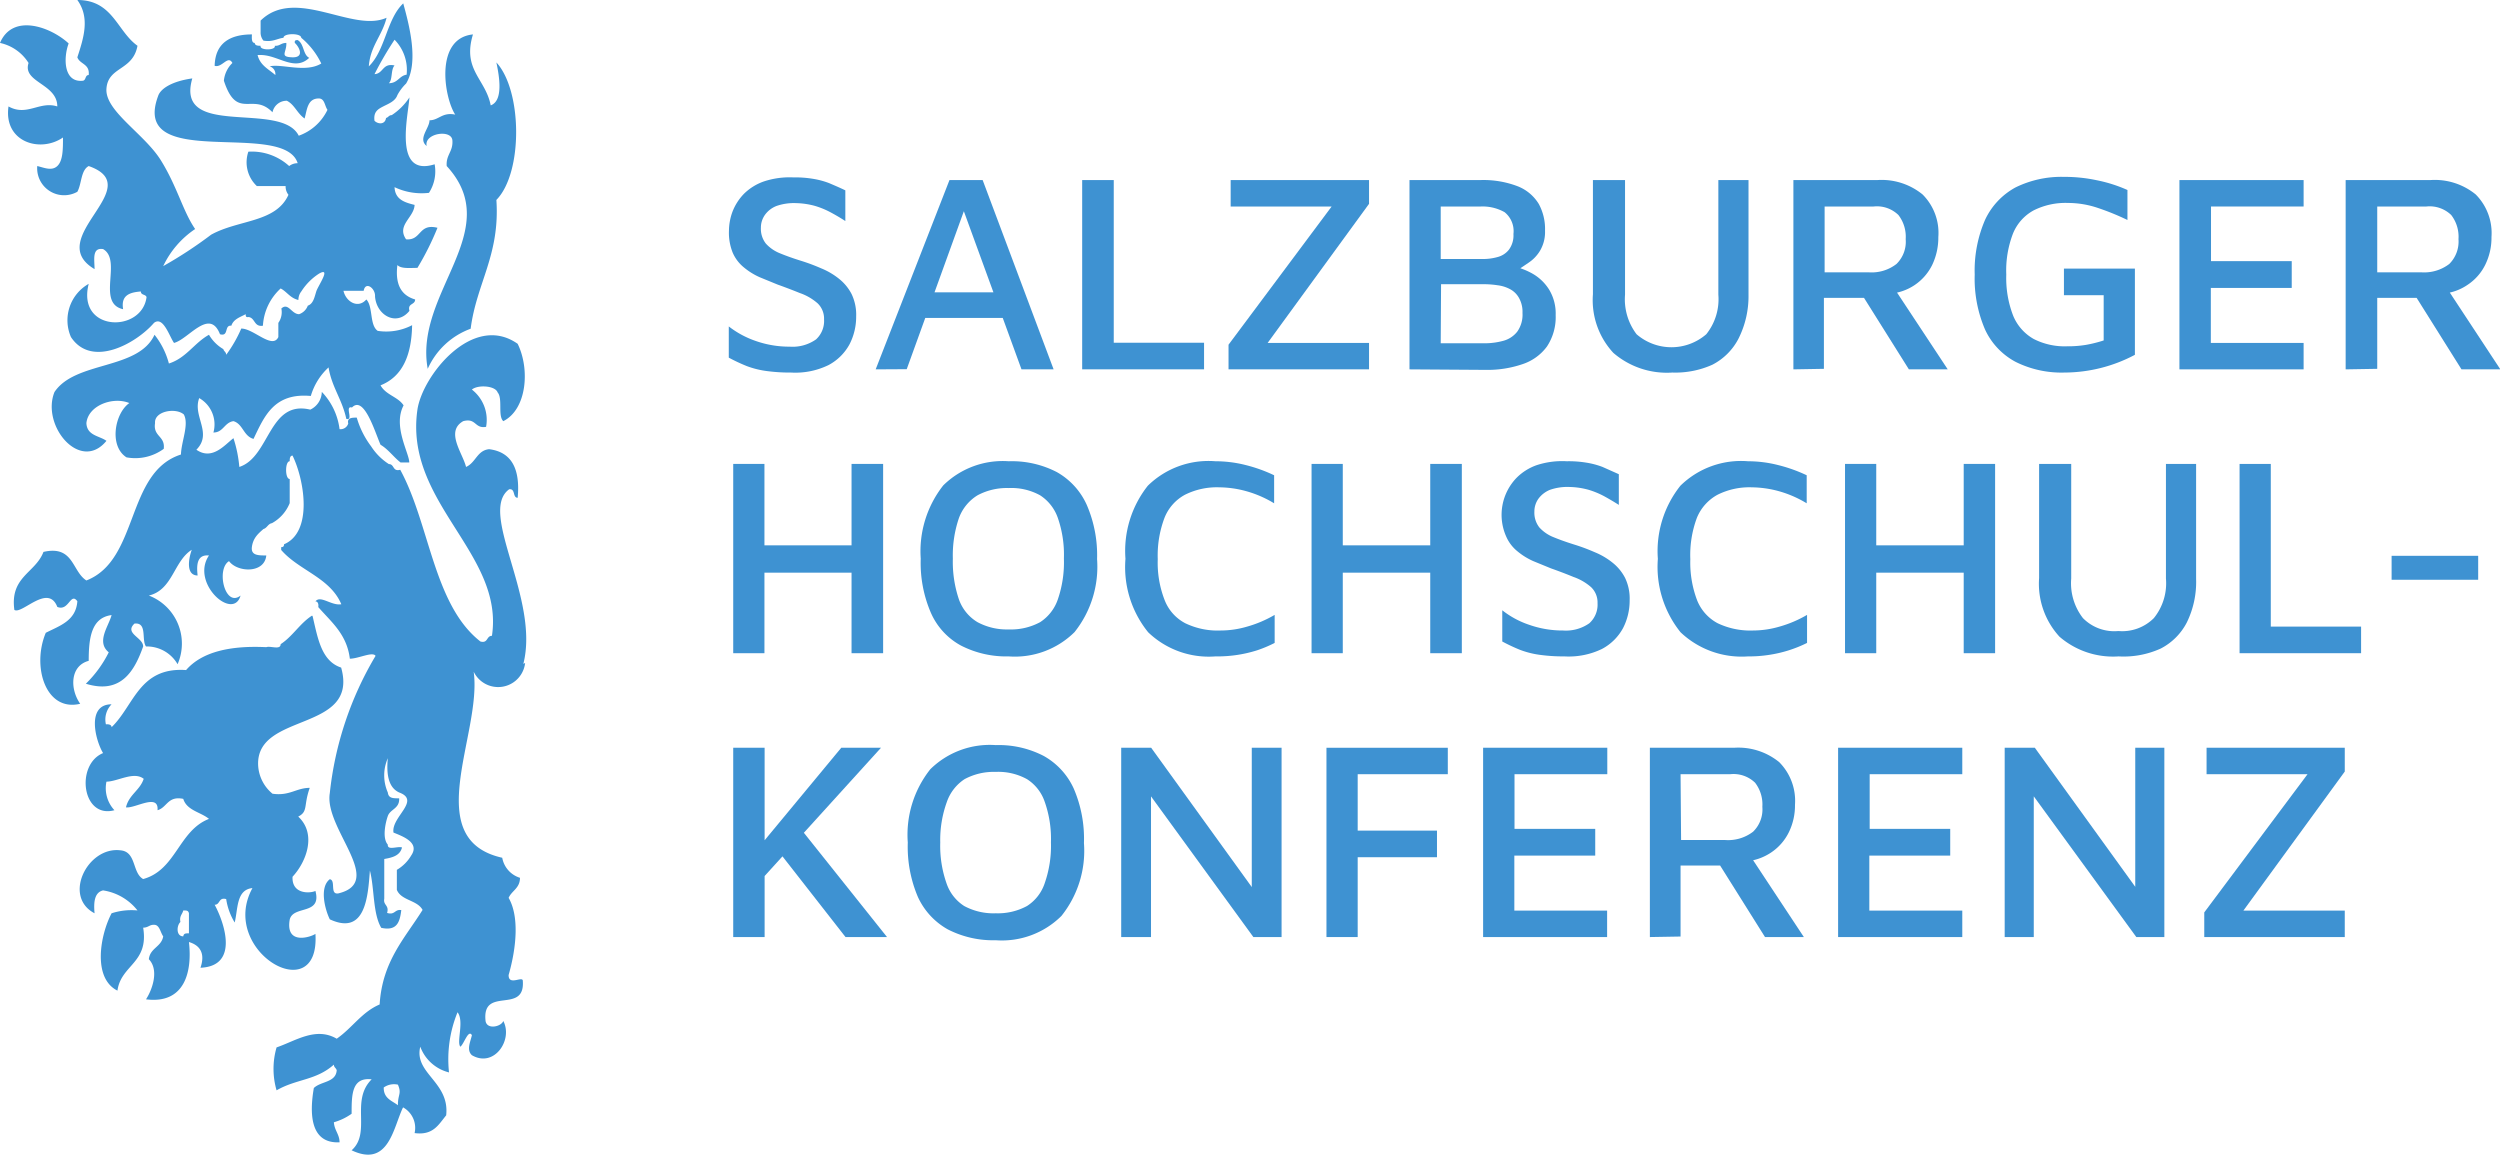 <?xml version="1.0" encoding="UTF-8"?> <svg xmlns="http://www.w3.org/2000/svg" viewBox="0 0 140.92 65.11"><defs><style> .cls-1 { fill: #3e92d2; } </style></defs><title>tempLogo2</title><g id="Layer_2" data-name="Layer 2"><g id="Layer_1-2" data-name="Layer 1"><g><path class="cls-1" d="M10.65,52.61c-.19,0-.29,0-.32.17-.41,0-.38-.61-.16-.81-.07-.34.11-.43.16-.65.19,0,.28,0,.32.16ZM17.59,34.7c-.69.44-1.09,1.17-1.77,1.61,0,.35-.58.08-.81.17-2-.1-3.62.25-4.52,1.29-2.65-.18-2.93,2-4.2,3.22,0-.12-.13-.18-.32-.16a1.22,1.22,0,0,1,.32-1.13c-1.42,0-.93,2-.48,2.75-1.56.64-1.2,3.72.64,3.22A1.82,1.82,0,0,1,6,44.06c.62,0,1.54-.6,2.1-.16-.21.65-.83.89-1,1.61.52.07,1.86-.82,1.78.16.54-.15.57-.82,1.45-.64.2.66,1,.75,1.45,1.13-1.71.66-1.85,2.88-3.71,3.39C7.44,49.2,7.7,48,6.78,47.93c-1.84-.22-3.26,2.6-1.45,3.55-.06-.64,0-1.18.48-1.29a3.05,3.05,0,0,1,1.94,1.13,3.64,3.64,0,0,0-1.46.16c-.64,1.21-1.09,3.65.33,4.36.2-1.46,1.78-1.55,1.45-3.55.3,0,.35-.18.64-.16s.33.43.49.65c-.1.6-.74.65-.81,1.29.58.6.21,1.69-.16,2.26,2.21.28,2.61-1.59,2.42-3.23.68.2.91.7.65,1.45,2.19-.09,1.35-2.53.8-3.55.32,0,.21-.44.65-.32A3.53,3.53,0,0,0,13.23,52c.19-.79.09-1.85,1-1.94-1.94,3.55,3.82,6.87,3.55,2.58-.23.17-1.7.67-1.45-.8.19-.83,1.82-.23,1.45-1.62-.28.14-1.34.21-1.29-.8.79-.85,1.37-2.42.32-3.39.57-.29.29-.61.65-1.62-.76,0-1.14.47-2.1.33a2.22,2.22,0,0,1-.81-1.62c-.11-3,5.71-1.83,4.68-5.49-1.13-.37-1.32-1.69-1.61-2.9M24.21,6.78c.53,0,.71-.47,1.45-.32-.62-.94-1.18-4.3,1-4.52-.61,2,.71,2.5,1,4,.74-.27.47-1.7.32-2.42,1.46,1.58,1.51,6.21,0,7.75.21,3.11-1.12,4.69-1.45,7.26a4.24,4.24,0,0,0-2.42,2.26C23.32,16.5,28.53,13,25.18,9.36c-.05-.64.37-.81.32-1.45s-1.61-.4-1.45.32c-.51-.41.16-1,.16-1.45M22.43,62.3c-.34-.26-.81-.38-.8-1a1,1,0,0,1,.8-.16c.22.51,0,.54,0,1.13m-.16-60a2.43,2.43,0,0,1,.65,1.94c-.42.06-.49.48-1,.48.22-.2.1-.76.32-1-.69-.15-.62.46-1.13.49a19.31,19.31,0,0,1,1.13-1.94m7.26,35.18c.94-3.68-2.57-8.55-.8-9.84.37-.05.18.47.48.48.15-1.6-.32-2.58-1.61-2.74-.68.07-.75.76-1.3,1-.19-.78-1.18-2-.16-2.58.74-.2.64.44,1.29.32a2.16,2.16,0,0,0-.8-2.1c.32-.28,1.31-.23,1.45.16.3.35,0,1.32.32,1.62,1.33-.67,1.51-2.93.81-4.36-2.53-1.78-5.37,1.8-5.65,3.71-.76,5.25,4.9,8.09,4.2,12.75-.32,0-.21.44-.65.32-2.65-2.07-2.85-6.62-4.52-9.68-.44.12-.32-.32-.64-.32a3.32,3.32,0,0,1-1-1,5,5,0,0,1-.81-1.62c-.25,0-.56,0-.48.33a.45.45,0,0,1-.49.32,3.7,3.7,0,0,0-1-2.1,1.13,1.13,0,0,1-.65,1c-2.35-.56-2.27,2.67-4,3.23a7.15,7.15,0,0,0-.33-1.62c-.47.35-1.19,1.28-2.09.65.93-.94-.23-1.89.16-2.91a1.71,1.71,0,0,1,.8,1.94c.56,0,.62-.57,1.13-.64.54.16.56.84,1.13,1,.61-1.27,1.15-2.61,3.23-2.42a3.54,3.54,0,0,1,1-1.61c.18,1.11.77,1.81,1,2.9.44.12-.12-.76.32-.64.68-.7,1.29,1.37,1.61,2.1.44.26.72.68,1.13,1h.49c0-.53-.94-2.05-.32-3.22-.32-.49-1-.58-1.3-1.13,1.24-.49,1.75-1.7,1.78-3.39a3.15,3.15,0,0,1-1.94.32c-.47-.33-.25-1.36-.64-1.77-.47.54-1.15.13-1.29-.49H20.5c.1-.56.67-.14.64.32.08,1.07,1.22,1.71,1.94.81-.12-.44.32-.32.32-.64-.75-.22-1.14-.8-1-1.94.21.22.7.16,1.13.16a15.88,15.88,0,0,0,1.13-2.26c-1.08-.27-.89.73-1.77.65-.55-.8.45-1.22.48-1.94-.56-.14-1.1-.3-1.13-1a3.56,3.56,0,0,0,1.94.32,2.23,2.23,0,0,0,.32-1.61C22.17,10,23,6.58,23.08,5.49a3.45,3.45,0,0,1-1,1c-.16,0-.19.13-.32.16-.05.37-.43.37-.65.16-.07-.51.2-.66.49-.81s.68-.29.8-.64a2.64,2.64,0,0,1,.49-.65c.74-1.22.16-3.35-.16-4.52-.94.89-1,2.64-1.94,3.55.08-1.15.75-1.72,1-2.74-1.9.87-5.13-1.77-7.1.16v.65a.71.71,0,0,0,.16.48c.52.09.75-.11,1.13-.16,0-.27,1-.27,1,0a4.3,4.3,0,0,1,1.13,1.45c-.89.54-2.23,0-2.91.16a.45.45,0,0,1,.32.49c-.37-.33-.86-.54-1-1.13h.17c1,0,1.91.95,2.74.16-.36-.18-.28-.79-.65-1-.09,0-.19,0-.16.16.26.24.56.84-.16.81s-.29-.28-.32-.81c-.31,0-.36.18-.65.16.08.27-.88.27-.8,0-.13,0-.32,0-.33-.16-.18,0-.17-.25-.16-.48-1.26,0-2.07.51-2.1,1.77.42.13.75-.63,1-.16a1.6,1.6,0,0,0-.48,1c.74,2.27,1.63.62,2.74,1.78a.81.81,0,0,1,.81-.65c.43.21.58.71,1,1,.14-.5.16-1.13.8-1.13.34,0,.33.43.49.64a2.85,2.85,0,0,1-1.62,1.46c-1-2-7,.21-6-3.23-1.15.16-1.8.58-1.93,1C7.33,9.7,16,6.72,16.78,9.2a.77.77,0,0,0-.48.16A3.13,3.13,0,0,0,14,8.55a1.84,1.84,0,0,0,.48,1.94h1.62a.74.74,0,0,0,.16.49c-.71,1.58-2.81,1.39-4.36,2.25A24,24,0,0,1,9.2,15,5.19,5.19,0,0,1,11,12.91c-.69-1-1-2.37-1.93-3.87S5.91,6.26,6,5,7.49,4,7.75,2.58C6.59,1.75,6.36,0,4.36,0c.72,1,.36,2.13,0,3.23.14.4.71.36.64,1-.21,0-.14.28-.32.32-1.11.13-1.11-1.31-.81-2.1C2.88,1.53.72.72,0,2.42A2.53,2.53,0,0,1,1.61,3.55C1.25,4.65,3.23,4.71,3.23,6c-1-.32-1.71.58-2.75,0C.19,8,2.26,8.64,3.55,7.75c0,.66,0,1.31-.32,1.61s-.77.08-1.13,0a1.52,1.52,0,0,0,2.26,1.45c.25-.45.19-1.21.64-1.45,3.39,1.19-2.62,4.06.33,5.81,0-.52-.16-1.23.48-1.13,1.1.63-.4,3.05,1.13,3.39-.13-.77.34-.95,1-1,0,.22.28.15.32.32C8,18.78,4.31,18.72,5,16A2.36,2.36,0,0,0,4,19c1.17,1.77,3.69.35,4.68-.8.52-.4.86.75,1.13,1.13.82-.21,2-2,2.59-.49.52.15.22-.53.64-.48.12-.37.49-.48.81-.65,0,.1,0,.19.16.16.38.05.3.57.81.49a3.08,3.08,0,0,1,1-2.1c.35.18.53.54,1,.65a.78.78,0,0,1,.17-.49,3.29,3.29,0,0,1,1-1c.7-.39-.06.69-.16,1s-.16.7-.48.81a.8.8,0,0,1-.49.48c-.43,0-.61-.68-1-.32a1.05,1.05,0,0,1-.17.81V19c-.34.71-1.39-.48-2.09-.48A7.53,7.53,0,0,1,12.75,20c0-.16-.13-.19-.16-.32a2.25,2.25,0,0,1-.81-.81c-.83.46-1.28,1.31-2.26,1.62a4.41,4.41,0,0,0-.81-1.62c-.92,2-4.46,1.46-5.64,3.23C2.31,24,4.53,26.65,6,24.85c-.4-.29-1.1-.29-1.13-1,.1-1,1.5-1.51,2.42-1.13-.82.57-1.16,2.42-.16,3.06a2.71,2.71,0,0,0,2.1-.48c.09-.74-.61-.68-.49-1.45-.06-.67,1.15-.89,1.62-.49.31.56-.14,1.52-.16,2.26-3.12,1-2.35,5.94-5.33,7.1-.82-.52-.71-2-2.42-1.61C2,32.3.55,32.5.81,34.38c.43.27,1.9-1.51,2.42-.17.65.27.74-.85,1.13-.32-.08,1.11-1,1.38-1.78,1.78-.8,1.91,0,4.47,1.94,4-.59-.84-.57-2.14.48-2.42,0-1.3.15-2.43,1.29-2.58-.17.64-.88,1.51-.16,2.1a6.56,6.56,0,0,1-1.29,1.77c2,.62,2.75-.75,3.23-2.1,0-.51-1.08-.73-.49-1.29.74-.08.38.92.65,1.29a2,2,0,0,1,1.78,1,2.9,2.9,0,0,0-1.62-3.87c1.35-.32,1.4-1.94,2.42-2.58-.16.43-.37,1.44.33,1.45-.08-.67,0-1.19.64-1.13-1.06,1.56,1.37,3.72,1.78,2.26-.88.7-1.39-1.49-.65-1.94.47.64,2,.71,2.1-.32-.46,0-.88,0-.81-.49s.34-.73.65-1c.21-.06.25-.29.48-.33a2.25,2.25,0,0,0,1-1.13V27c-.27,0-.27-1,0-1,0-.12,0-.31.16-.32.68,1.4,1.15,4.31-.48,5,0,.14-.07.16-.16.16V31c1,1.16,2.75,1.55,3.39,3.06-.55.1-1.18-.53-1.46-.16.13,0,.19.14.16.32.73.84,1.61,1.52,1.78,2.91.48,0,1.29-.42,1.45-.16a19.05,19.05,0,0,0-2.58,7.74c-.33,2,3.17,5,.48,5.65-.5.08-.12-.74-.48-.8-.6.46-.27,1.71,0,2.26,2,.93,2.15-1.25,2.26-2.75.26,1,.16,2.42.64,3.23.91.2,1.05-.36,1.13-1-.38-.06-.35.3-.8.16.13-.45-.23-.42-.16-.8V48.42c.46-.08.89-.19,1-.65-.23-.09-.83.19-.8-.16-.32-.36-.14-1.21,0-1.61s.67-.41.64-1c-.36,0-.6,0-.64-.33a2.4,2.4,0,0,1,0-1.93c-.09.95.05,1.66.64,1.93,1.24.46-.46,1.38-.32,2.26.51.21,1.5.56,1,1.29a2.25,2.25,0,0,1-.81.81v1.13c.25.61,1.15.57,1.45,1.13-1,1.6-2.27,2.89-2.42,5.33-1,.42-1.56,1.34-2.42,1.93-1.18-.69-2.33.13-3.39.49a4.33,4.33,0,0,0,0,2.42c1.12-.65,2.22-.55,3.23-1.45,0,.16.13.19.16.32-.05.7-.89.61-1.29,1-.24,1.4-.23,3.14,1.45,3.06,0-.45-.29-.67-.32-1.13a3.26,3.26,0,0,0,1-.48c0-1.07,0-2.07,1.13-1.94-1.22,1.21,0,3-1.13,4,2.1,1,2.35-1.3,2.9-2.42a1.32,1.32,0,0,1,.65,1.45c1.05.14,1.35-.48,1.78-1,.21-1.89-1.83-2.36-1.46-3.87a2.32,2.32,0,0,0,1.62,1.45,7,7,0,0,1,.48-3.39c.39.49-.07,1.68.16,1.94.2-.14.45-1,.65-.65-.08.37-.32.83,0,1.13,1.25.73,2.33-.86,1.77-1.93-.11.32-.92.51-1,0-.22-2,2.24-.34,2.1-2.26,0-.3-.81.3-.8-.33.46-1.61.59-3.33,0-4.35.18-.41.64-.54.64-1.13a1.45,1.45,0,0,1-1-1.13c-4.68-1.05-1.12-7-1.61-10.49a1.53,1.53,0,0,0,2.9-.49"></path><g><path class="cls-1" d="M44.59,21a9.83,9.83,0,0,1-1.41-.09,5.06,5.06,0,0,1-1.1-.28,10.14,10.14,0,0,1-1-.47V18.4a5.23,5.23,0,0,0,1.52.82,5.67,5.67,0,0,0,1.91.32A2.29,2.29,0,0,0,46,19.13,1.41,1.41,0,0,0,46.45,18a1.19,1.19,0,0,0-.36-.9,3,3,0,0,0-1-.58q-.59-.24-1.26-.48l-1-.41a3.8,3.8,0,0,1-.89-.55,2.19,2.19,0,0,1-.64-.84A3,3,0,0,1,41.09,13a3.16,3.16,0,0,1,.2-1.07,3,3,0,0,1,.64-1,3,3,0,0,1,1.12-.7A4.61,4.61,0,0,1,44.72,10a6.08,6.08,0,0,1,1.11.08,4.59,4.59,0,0,1,.9.24c.28.12.59.25.92.41v1.73q-.4-.26-.81-.48a4.75,4.75,0,0,0-.89-.37,4.37,4.37,0,0,0-1.07-.16,3,3,0,0,0-1.11.16,1.44,1.44,0,0,0-.65.5,1.24,1.24,0,0,0-.23.73,1.35,1.35,0,0,0,.28.89,2.14,2.14,0,0,0,.8.55c.34.14.73.28,1.18.42s.78.27,1.15.43a4,4,0,0,1,1,.59,2.64,2.64,0,0,1,.7.85,2.69,2.69,0,0,1,.26,1.27,3.38,3.38,0,0,1-.37,1.56,2.88,2.88,0,0,1-1.19,1.18A4.27,4.27,0,0,1,44.59,21Z"></path><path class="cls-1" d="M49.36,20.82l4.16-10.67h1.87l4,10.67H57.58L54,11l.68-.06-3.57,9.87Zm2-2.9.51-1.44H57l.14,1.44Z"></path><path class="cls-1" d="M61,20.82V10.15h1.78v9.17h5.09v1.5Z"></path><path class="cls-1" d="M69.25,20.82V19.43l6.2-8.31.4.52H69.37V10.15h7.8v1.34l-6,8.23-.44-.39h6.44v1.49Z"></path><path class="cls-1" d="M79.45,20.82V10.15h4a5.41,5.41,0,0,1,2.1.35,2.43,2.43,0,0,1,1.19,1A2.94,2.94,0,0,1,87.09,13a2.07,2.07,0,0,1-.28,1.13,2.12,2.12,0,0,1-.65.68l-.71.48L85.24,15a3.86,3.86,0,0,1,1.17.44,2.64,2.64,0,0,1,.92.9,2.6,2.6,0,0,1,.36,1.42,3,3,0,0,1-.49,1.77,2.79,2.79,0,0,1-1.39,1,6.07,6.07,0,0,1-2,.32Zm1.76-6.22h2.4a3,3,0,0,0,.8-.11,1.19,1.19,0,0,0,.64-.41,1.35,1.35,0,0,0,.26-.89,1.37,1.37,0,0,0-.5-1.23,2.53,2.53,0,0,0-1.34-.32H81.21Zm0,4.75h2.53a4,4,0,0,0,1-.14,1.49,1.49,0,0,0,.78-.51,1.65,1.65,0,0,0,.3-1.06,1.59,1.59,0,0,0-.2-.85,1.24,1.24,0,0,0-.5-.49,2,2,0,0,0-.7-.22,5.22,5.22,0,0,0-.78-.06H81.23Z"></path><path class="cls-1" d="M94.27,21a4.62,4.62,0,0,1-3.33-1.11,4.37,4.37,0,0,1-1.15-3.3V10.15H91.6v6.46a3.26,3.26,0,0,0,.65,2.23,3,3,0,0,0,3.93,0,3.16,3.16,0,0,0,.68-2.23V10.15h1.7v6.48A5.32,5.32,0,0,1,98,19.08a3.41,3.41,0,0,1-1.48,1.48A5.09,5.09,0,0,1,94.27,21Z"></path><path class="cls-1" d="M101.09,20.82V10.15h4.73a3.65,3.65,0,0,1,2.55.81,3.06,3.06,0,0,1,.89,2.4,3.58,3.58,0,0,1-.33,1.54,2.91,2.91,0,0,1-2.5,1.66l.19-.54,3.17,4.8H107.6l-3-4.78.81.75h-2.6v4Zm1.76-5.47h2.48a2.28,2.28,0,0,0,1.57-.47,1.75,1.75,0,0,0,.52-1.4,2,2,0,0,0-.41-1.36,1.74,1.74,0,0,0-1.4-.48h-2.76Z"></path><path class="cls-1" d="M116.37,21a5.79,5.79,0,0,1-2.75-.6,3.93,3.93,0,0,1-1.72-1.81,7.25,7.25,0,0,1-.59-3.11,7.2,7.2,0,0,1,.59-3.1,4,4,0,0,1,1.72-1.82,5.86,5.86,0,0,1,2.73-.59,8.64,8.64,0,0,1,1.84.19,8.1,8.1,0,0,1,1.73.55V12.4a14.3,14.3,0,0,0-1.67-.68,5.29,5.29,0,0,0-1.68-.28,4,4,0,0,0-1.94.42,2.6,2.6,0,0,0-1.16,1.3,5.79,5.79,0,0,0-.38,2.32,5.87,5.87,0,0,0,.39,2.32,2.67,2.67,0,0,0,1.16,1.31,3.83,3.83,0,0,0,1.87.41,6.19,6.19,0,0,0,1.07-.08,7.39,7.39,0,0,0,1-.25V16.64h-2.24v-1.5h4V20a8.51,8.51,0,0,1-3.95,1Z"></path><path class="cls-1" d="M122.85,20.82V10.15h7v1.49h-5.22v3.08h4.55v1.51h-4.56v3.1h5.23v1.49Z"></path><path class="cls-1" d="M132.22,20.82V10.15H137a3.65,3.65,0,0,1,2.55.81,3.09,3.09,0,0,1,.89,2.4,3.44,3.44,0,0,1-.34,1.54,2.87,2.87,0,0,1-1,1.15,2.9,2.9,0,0,1-1.51.51l.19-.54,3.16,4.8h-2.19l-3-4.78.82.75H134v4ZM134,15.35h2.48a2.33,2.33,0,0,0,1.58-.47,1.78,1.78,0,0,0,.52-1.4,2,2,0,0,0-.41-1.36,1.75,1.75,0,0,0-1.4-.48H134Z"></path><path class="cls-1" d="M41.33,36.82V26.15h1.76v4.59H48V26.15h1.78V36.82H48V32.28H43.09v4.54Z"></path><path class="cls-1" d="M56.86,37a5.6,5.6,0,0,1-2.69-.61,3.86,3.86,0,0,1-1.69-1.83,7.07,7.07,0,0,1-.58-3.07,6,6,0,0,1,1.27-4.13A4.78,4.78,0,0,1,56.86,26a5.51,5.51,0,0,1,2.71.61,4,4,0,0,1,1.68,1.83,7.14,7.14,0,0,1,.59,3.08,5.91,5.91,0,0,1-1.27,4.11A4.78,4.78,0,0,1,56.86,37Zm0-1.52a3.46,3.46,0,0,0,1.77-.41,2.48,2.48,0,0,0,1-1.29,6.42,6.42,0,0,0,.34-2.3,6.3,6.3,0,0,0-.34-2.28,2.49,2.49,0,0,0-1-1.28,3.36,3.36,0,0,0-1.77-.41,3.5,3.5,0,0,0-1.76.41,2.52,2.52,0,0,0-1.05,1.29,6.52,6.52,0,0,0-.34,2.28,6.62,6.62,0,0,0,.34,2.29,2.44,2.44,0,0,0,1.05,1.29A3.5,3.5,0,0,0,56.86,35.48Z"></path><path class="cls-1" d="M68.51,37a4.93,4.93,0,0,1-3.79-1.36,5.83,5.83,0,0,1-1.28-4.14,5.92,5.92,0,0,1,1.26-4.12A4.88,4.88,0,0,1,68.51,26a6.92,6.92,0,0,1,1.69.21,8.45,8.45,0,0,1,1.62.58v1.58a6.22,6.22,0,0,0-1.56-.68,5.83,5.83,0,0,0-1.53-.22,4,4,0,0,0-1.94.42,2.54,2.54,0,0,0-1.15,1.3,6,6,0,0,0-.38,2.33,5.79,5.79,0,0,0,.39,2.31,2.48,2.48,0,0,0,1.16,1.3,4.2,4.2,0,0,0,2,.41,5.27,5.27,0,0,0,1.49-.22,6.62,6.62,0,0,0,1.55-.66v1.58a7,7,0,0,1-1,.42,7.39,7.39,0,0,1-1.13.26A7.49,7.49,0,0,1,68.51,37Z"></path><path class="cls-1" d="M73.93,36.82V26.15h1.76v4.59h4.93V26.15H82.4V36.82H80.62V32.28H75.69v4.54Z"></path><path class="cls-1" d="M88.19,37a9.83,9.83,0,0,1-1.41-.09,5.06,5.06,0,0,1-1.1-.28,10.14,10.14,0,0,1-1-.47V34.4a5,5,0,0,0,1.52.82,5.67,5.67,0,0,0,1.91.32,2.29,2.29,0,0,0,1.48-.41A1.41,1.41,0,0,0,90.05,34a1.19,1.19,0,0,0-.36-.9,3,3,0,0,0-1-.58q-.58-.24-1.26-.48l-1-.41a3.8,3.8,0,0,1-.89-.55,2.19,2.19,0,0,1-.64-.84,3,3,0,0,1,.6-3.32,3,3,0,0,1,1.12-.7A4.61,4.61,0,0,1,88.32,26a6.08,6.08,0,0,1,1.11.08,4.59,4.59,0,0,1,.9.24l.92.41v1.73q-.41-.26-.81-.48a4.75,4.75,0,0,0-.89-.37,4.37,4.37,0,0,0-1.07-.16,3,3,0,0,0-1.11.16,1.51,1.51,0,0,0-.65.5,1.24,1.24,0,0,0-.23.73,1.35,1.35,0,0,0,.28.89,2.14,2.14,0,0,0,.8.55c.34.14.73.28,1.18.42s.78.27,1.15.43a4,4,0,0,1,1,.59,2.64,2.64,0,0,1,.7.85,2.69,2.69,0,0,1,.26,1.27,3.38,3.38,0,0,1-.37,1.56,2.88,2.88,0,0,1-1.19,1.18A4.3,4.3,0,0,1,88.19,37Z"></path><path class="cls-1" d="M98.53,37a5,5,0,0,1-3.8-1.36,5.88,5.88,0,0,1-1.28-4.14,5.92,5.92,0,0,1,1.27-4.12A4.88,4.88,0,0,1,98.53,26a6.9,6.9,0,0,1,1.68.21,8.55,8.55,0,0,1,1.63.58v1.58a6.22,6.22,0,0,0-1.56-.68,5.89,5.89,0,0,0-1.53-.22,4,4,0,0,0-1.94.42,2.6,2.6,0,0,0-1.16,1.3,6,6,0,0,0-.37,2.33,6,6,0,0,0,.38,2.31,2.52,2.52,0,0,0,1.16,1.3,4.28,4.28,0,0,0,2,.41,5.33,5.33,0,0,0,1.49-.22,6.62,6.62,0,0,0,1.55-.66v1.58a7.19,7.19,0,0,1-2.18.68A7.27,7.27,0,0,1,98.53,37Z"></path><path class="cls-1" d="M104,36.82V26.15h1.76v4.59h4.93V26.15h1.77V36.82h-1.77V32.28h-4.93v4.54Z"></path><path class="cls-1" d="M119.42,37a4.62,4.62,0,0,1-3.33-1.11,4.41,4.41,0,0,1-1.15-3.3V26.15h1.81v6.46a3.21,3.21,0,0,0,.66,2.23,2.48,2.48,0,0,0,2,.73,2.52,2.52,0,0,0,2-.73,3.12,3.12,0,0,0,.68-2.23V26.15h1.7v6.48a5.19,5.19,0,0,1-.52,2.45,3.41,3.41,0,0,1-1.48,1.48A5.06,5.06,0,0,1,119.42,37Z"></path><path class="cls-1" d="M126.24,36.82V26.15H128v9.17h5.09v1.5Z"></path><path class="cls-1" d="M134.81,32.68V31.33h4.88v1.35Z"></path><path class="cls-1" d="M41.33,52.82V42.15H43.1V52.82ZM43,49.49l-.36-1.57,4.78-5.77h2.24Zm2-2.94,5,6.27H47.66l-4-5.12Z"></path><path class="cls-1" d="M56.13,53a5.61,5.61,0,0,1-2.7-.61,4,4,0,0,1-1.69-1.83,7.22,7.22,0,0,1-.57-3.07,5.94,5.94,0,0,1,1.27-4.13A4.78,4.78,0,0,1,56.13,42a5.5,5.5,0,0,1,2.7.61,4,4,0,0,1,1.69,1.83,7.14,7.14,0,0,1,.58,3.08,5.87,5.87,0,0,1-1.27,4.11A4.76,4.76,0,0,1,56.13,53Zm0-1.52a3.45,3.45,0,0,0,1.76-.41,2.43,2.43,0,0,0,1-1.29,6.39,6.39,0,0,0,.35-2.3,6.28,6.28,0,0,0-.35-2.28,2.44,2.44,0,0,0-1-1.28,3.35,3.35,0,0,0-1.76-.41,3.47,3.47,0,0,0-1.76.41,2.52,2.52,0,0,0-1,1.29A6.28,6.28,0,0,0,53,47.49a6.37,6.37,0,0,0,.35,2.29,2.44,2.44,0,0,0,1,1.29A3.47,3.47,0,0,0,56.13,51.48Z"></path><path class="cls-1" d="M63.2,52.82V42.15h1.69l6.16,8.53-.49,1V42.15h1.68V52.82H70.65l-6.33-8.7.56-.79v9.49Z"></path><path class="cls-1" d="M74.77,52.82V42.15h6.84v1.49H76.53v3.18H81v1.5H76.53v4.5Z"></path><path class="cls-1" d="M83.6,52.82V42.15h7v1.49H85.37v3.08h4.55v1.51H85.36v3.1h5.23v1.49Z"></path><path class="cls-1" d="M93,52.82V42.15h4.74a3.65,3.65,0,0,1,2.55.81,3.09,3.09,0,0,1,.89,2.4,3.44,3.44,0,0,1-.34,1.54,2.92,2.92,0,0,1-1,1.15,3,3,0,0,1-1.52.51l.19-.54,3.17,4.8H99.49l-3-4.78.81.75H94.73v4Zm1.76-5.47h2.48a2.31,2.31,0,0,0,1.58-.47,1.75,1.75,0,0,0,.52-1.4,2,2,0,0,0-.41-1.36,1.75,1.75,0,0,0-1.4-.48H94.73Z"></path><path class="cls-1" d="M103.61,52.82V42.15h7v1.49h-5.22v3.08h4.54v1.51h-4.56v3.1h5.24v1.49Z"></path><path class="cls-1" d="M113,52.82V42.15h1.7l6.16,8.53-.5,1V42.15H122V52.82h-1.58l-6.34-8.7.56-.79v9.49Z"></path><path class="cls-1" d="M124.25,52.82V51.43l6.21-8.31.4.52h-6.48V42.15h7.79v1.34l-6,8.23-.43-.39h6.43v1.49Z"></path></g></g></g></g></svg> 